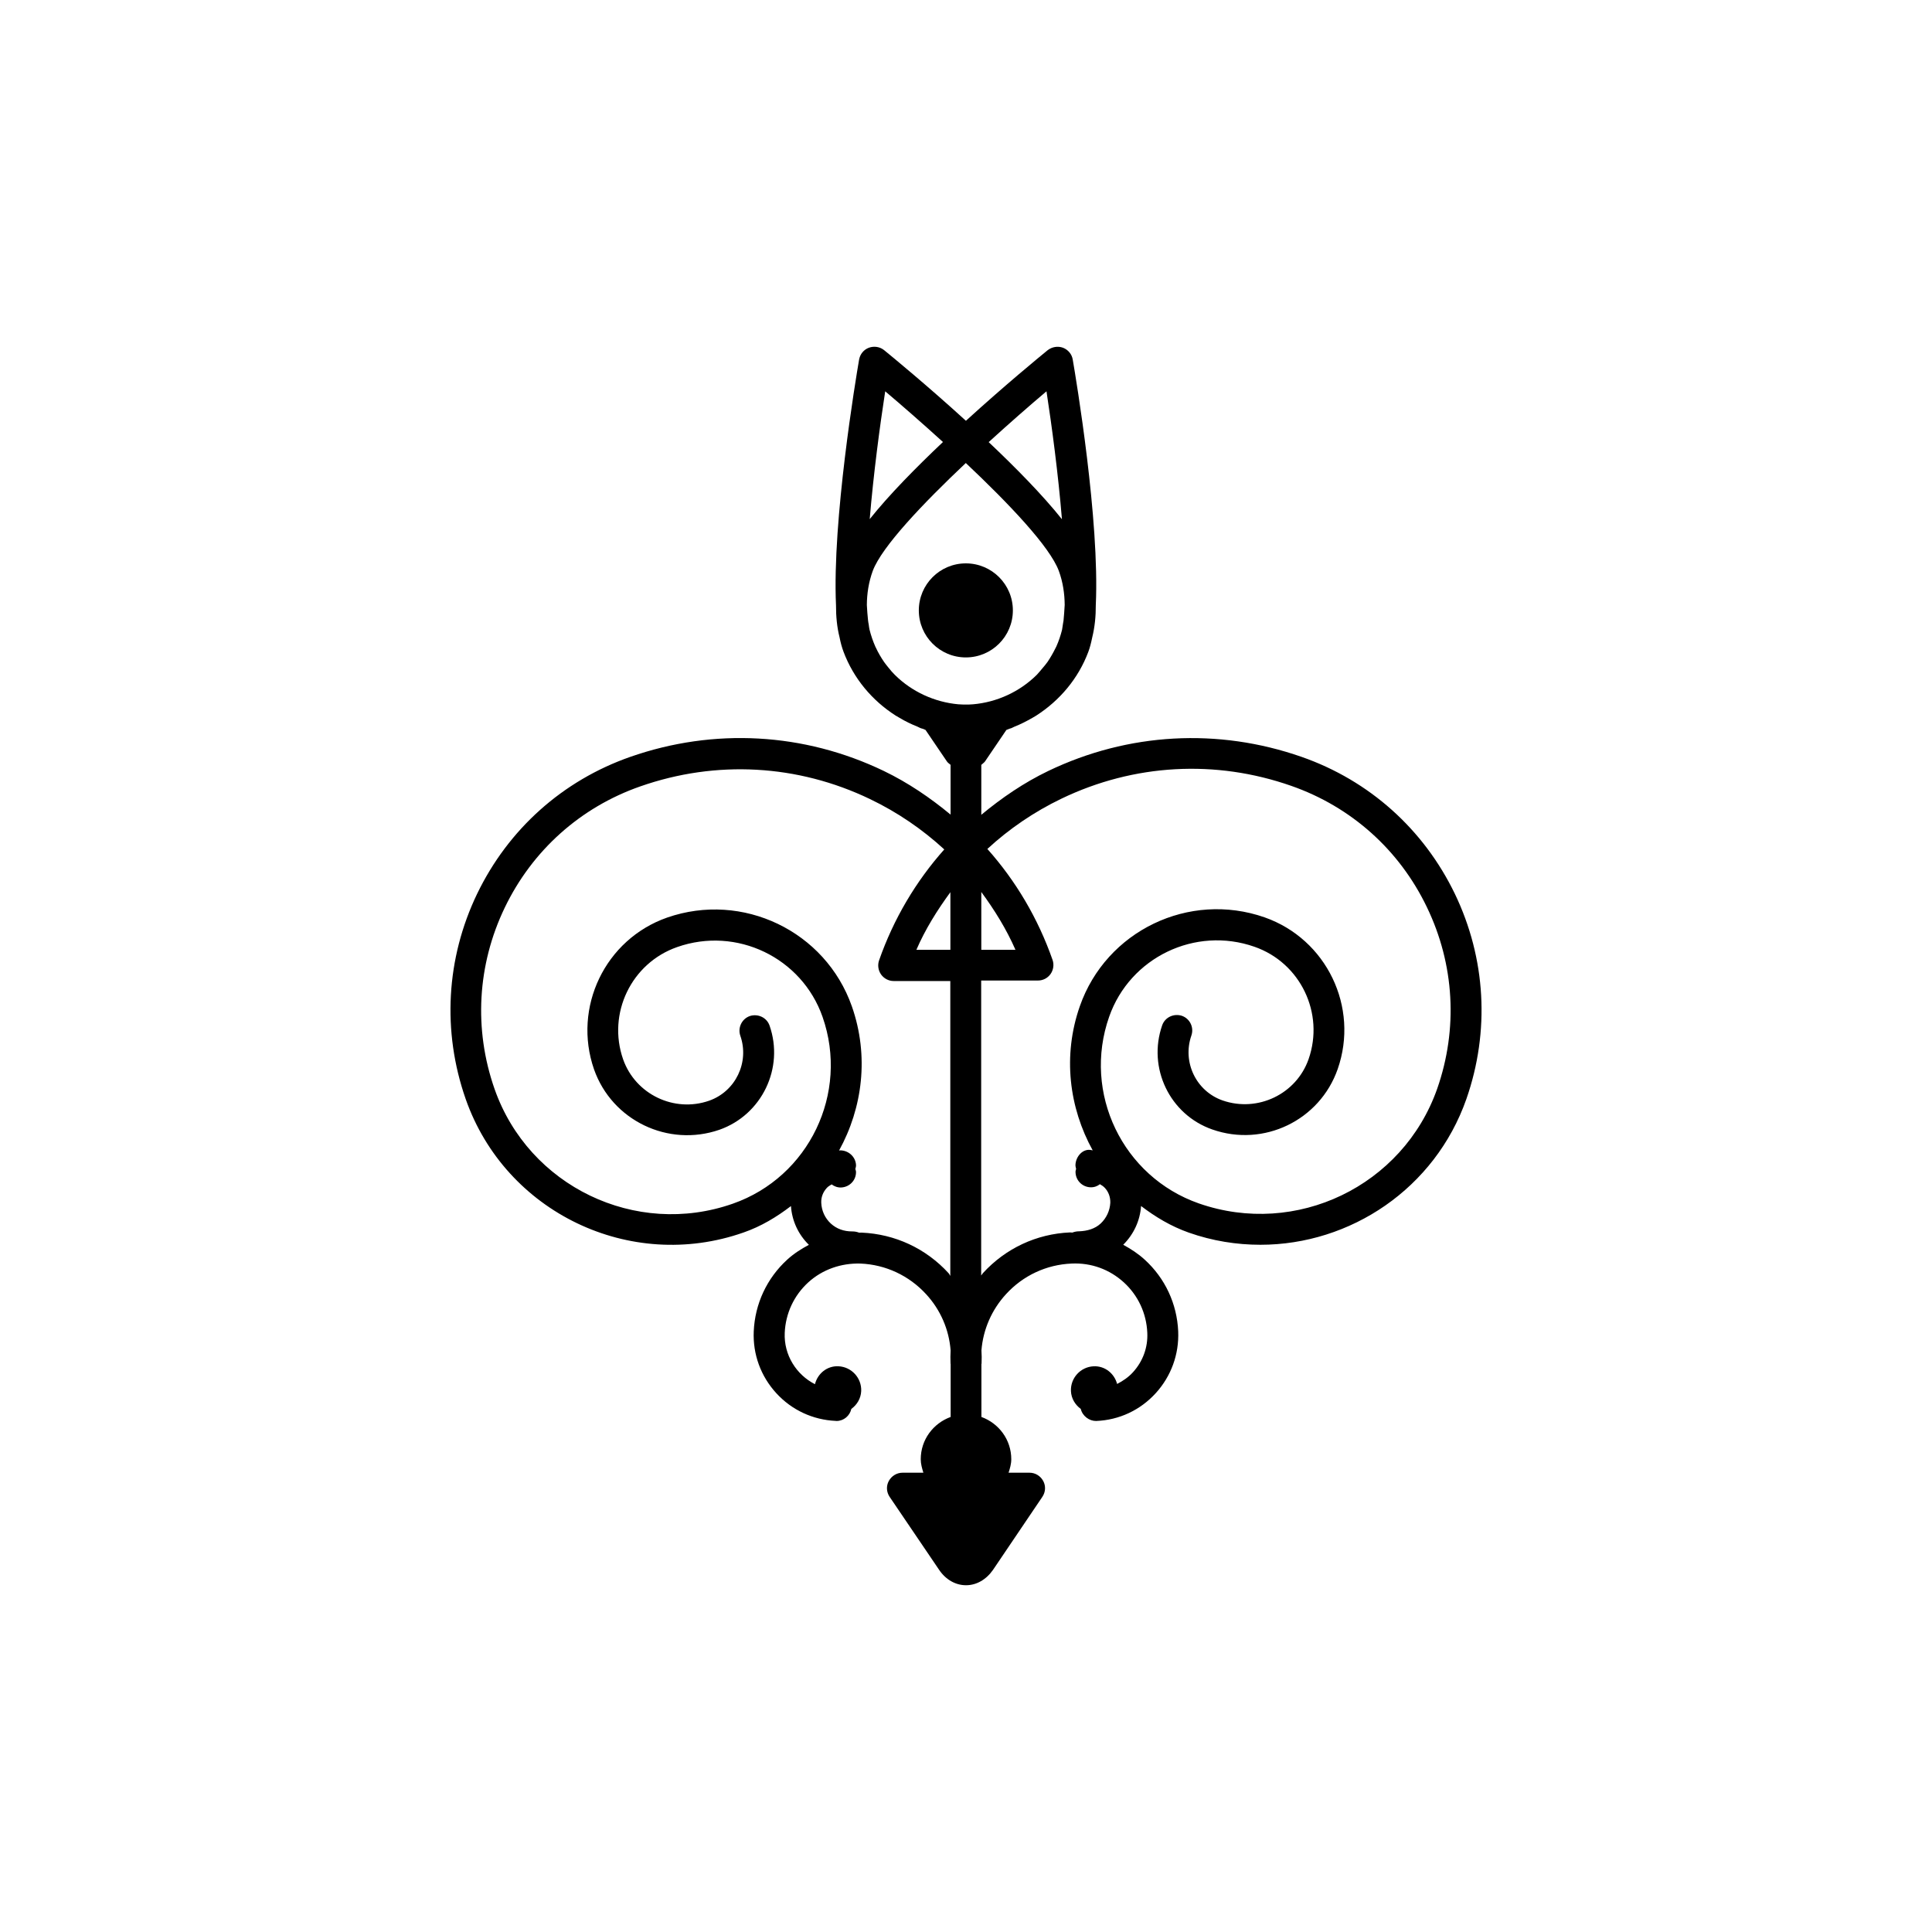<?xml version="1.0" encoding="utf-8"?>
<!-- Generator: Adobe Illustrator 16.0.4, SVG Export Plug-In . SVG Version: 6.00 Build 0)  -->
<!DOCTYPE svg PUBLIC "-//W3C//DTD SVG 1.1//EN" "http://www.w3.org/Graphics/SVG/1.1/DTD/svg11.dtd">
<svg version="1.1" id="Layer_1" xmlns="http://www.w3.org/2000/svg" xmlns:xlink="http://www.w3.org/1999/xlink" x="0px" y="0px"
	 width="50px" height="50px" viewBox="0 0 50 50" enable-background="new 0 0 50 50" xml:space="preserve">
<g>
	<circle cx="24.996" cy="15.797" r="1.217"/>
	<path d="M37.652,23.133c-0.807-1.672-2.212-2.931-3.963-3.544c-2.164-0.757-4.493-0.629-6.561,0.364
		c-0.634,0.305-1.205,0.697-1.732,1.134v-1.292c0.029-0.029,0.066-0.05,0.095-0.088l0.554-0.816c0.026-0.01,0.052-0.021,0.078-0.031
		c0.017-0.008,0.035-0.008,0.052-0.016c0.026-0.01,0.048-0.025,0.073-0.035c0.163-0.064,0.32-0.145,0.471-0.231
		c0.034-0.021,0.069-0.039,0.104-0.062c0.601-0.387,1.083-0.953,1.343-1.647c0.04-0.106,0.072-0.231,0.1-0.369
		c0.067-0.271,0.095-0.554,0.093-0.837c0.104-2.195-0.511-5.859-0.596-6.354c-0.022-0.143-0.121-0.259-0.254-0.31
		c-0.135-0.048-0.282-0.022-0.394,0.063c-0.206,0.168-1.11,0.91-2.117,1.828c-1.007-0.918-1.911-1.66-2.117-1.828
		c-0.109-0.088-0.259-0.111-0.394-0.063c-0.135,0.051-0.229,0.167-0.254,0.31c-0.085,0.494-0.698,4.162-0.597,6.355
		c-0.001,0.282,0.024,0.562,0.092,0.831c0.027,0.139,0.062,0.265,0.102,0.371c0.26,0.694,0.742,1.264,1.343,1.649
		c0.033,0.021,0.068,0.039,0.104,0.061c0.149,0.09,0.308,0.167,0.472,0.232c0.023,0.01,0.047,0.025,0.073,0.035
		c0.018,0.008,0.034,0.01,0.053,0.016c0.024,0.01,0.051,0.021,0.077,0.031l0.554,0.816c0.025,0.038,0.063,0.059,0.095,0.088v1.288
		c-0.526-0.435-1.098-0.826-1.729-1.13c-2.065-0.993-4.396-1.121-6.561-0.364c-1.751,0.613-3.156,1.872-3.963,3.544
		c-0.804,1.672-0.908,3.559-0.296,5.311c1.028,2.933,4.255,4.484,7.188,3.455c0.46-0.159,0.86-0.403,1.23-0.685
		c0.027,0.384,0.19,0.735,0.464,1.003c-0.196,0.105-0.39,0.227-0.56,0.383c-0.527,0.481-0.836,1.144-0.867,1.856
		c-0.026,0.593,0.181,1.16,0.582,1.599s0.949,0.693,1.541,0.719c0.006,0,0.012,0.002,0.019,0.002c0.188,0,0.344-0.135,0.384-0.313
		c0.145-0.104,0.246-0.269,0.255-0.461c0.014-0.338-0.249-0.626-0.589-0.642c-0.294-0.014-0.538,0.188-0.608,0.464
		c-0.482-0.245-0.808-0.757-0.782-1.33c0.022-0.501,0.238-0.966,0.608-1.304c0.371-0.338,0.854-0.502,1.352-0.488
		c0.653,0.027,1.258,0.312,1.699,0.793c0.372,0.404,0.592,0.913,0.634,1.453c-0.006,0.111-0.007,0.228-0.002,0.343
		c0,0.004,0.003,0.008,0.003,0.012v1.369c-0.449,0.164-0.774,0.586-0.774,1.095c0,0.123,0.034,0.234,0.068,0.348h-0.54
		c-0.146,0-0.282,0.082-0.354,0.213s-0.062,0.289,0.021,0.412l1.281,1.889c0.171,0.254,0.425,0.398,0.696,0.398
		c0.271,0,0.523-0.146,0.698-0.397l1.277-1.89c0.083-0.123,0.094-0.281,0.022-0.412s-0.205-0.213-0.354-0.213h-0.542
		c0.035-0.111,0.07-0.225,0.07-0.348c0-0.509-0.324-0.931-0.773-1.095v-1.369c0-0.004,0.004-0.008,0.004-0.012
		c0.005-0.115,0.005-0.229-0.003-0.345c0.044-0.538,0.264-1.047,0.636-1.452c0.439-0.481,1.045-0.765,1.699-0.792
		c0.508-0.023,0.979,0.15,1.351,0.488c0.369,0.338,0.585,0.802,0.606,1.304c0.018,0.379-0.114,0.739-0.371,1.021
		c-0.117,0.129-0.262,0.227-0.41,0.303c-0.072-0.271-0.316-0.471-0.609-0.457c-0.338,0.016-0.601,0.304-0.586,0.642
		c0.009,0.192,0.109,0.354,0.254,0.461c0.045,0.187,0.224,0.315,0.398,0.312c0.594-0.023,1.142-0.279,1.544-0.721
		c0.398-0.438,0.604-1.005,0.58-1.597c-0.031-0.715-0.339-1.375-0.866-1.856c-0.17-0.156-0.359-0.278-0.557-0.386
		c0.271-0.271,0.435-0.62,0.462-1.003c0.369,0.281,0.772,0.525,1.234,0.688c0.613,0.216,1.239,0.315,1.855,0.315
		c2.329,0,4.516-1.454,5.33-3.772C38.561,26.689,38.456,24.805,37.652,23.133z M25.396,23.085c0.342,0.465,0.648,0.957,0.884,1.496
		h-0.884V23.085z M22.998,17.284c-0.039-0.048-0.079-0.097-0.114-0.146c-0.083-0.121-0.158-0.248-0.219-0.382
		c-0.003-0.006-0.006-0.011-0.009-0.016c-0.064-0.146-0.115-0.293-0.153-0.446c-0.008-0.042-0.016-0.087-0.021-0.134
		c-0.009-0.038-0.013-0.076-0.018-0.114c-0.014-0.117-0.021-0.248-0.03-0.385c0.001-0.295,0.047-0.596,0.153-0.887
		c0.235-0.625,1.288-1.733,2.408-2.791c1.121,1.057,2.173,2.164,2.407,2.791c0.106,0.289,0.15,0.589,0.152,0.882
		c-0.008,0.146-0.018,0.282-0.03,0.405c-0.003,0.021-0.006,0.043-0.011,0.062c-0.009,0.062-0.019,0.119-0.027,0.176
		c-0.037,0.147-0.086,0.293-0.148,0.432c-0.006,0.015-0.013,0.024-0.019,0.037c-0.062,0.125-0.13,0.246-0.208,0.361
		c-0.04,0.057-0.084,0.108-0.128,0.16c-0.05,0.061-0.099,0.118-0.15,0.174c-0.44,0.438-1.033,0.711-1.651,0.764
		c-0.032,0.002-0.066,0.004-0.103,0.006h-0.158c-0.04-0.002-0.08-0.004-0.12-0.006c-0.612-0.055-1.202-0.325-1.641-0.76
		C23.104,17.412,23.05,17.35,22.998,17.284z M27.083,10.127c0.138,0.895,0.303,2.135,0.4,3.311c-0.5-0.627-1.195-1.334-1.896-1.996
		C26.128,10.949,26.654,10.489,27.083,10.127z M22.909,10.127c0.429,0.362,0.955,0.822,1.495,1.312
		c-0.7,0.662-1.396,1.369-1.896,1.996C22.606,12.262,22.771,11.02,22.909,10.127z M24.596,24.581h-0.88
		c0.232-0.537,0.54-1.026,0.88-1.491V24.581z M24.551,32.952c-0.586-0.642-1.387-1.015-2.254-1.052
		c-0.021-0.002-0.041,0.004-0.062,0.002c-0.055-0.021-0.11-0.033-0.179-0.033c-0.213,0.001-0.401-0.064-0.555-0.204
		c-0.151-0.14-0.238-0.33-0.247-0.537c-0.006-0.144,0.045-0.278,0.144-0.385c0.034-0.039,0.081-0.063,0.125-0.091
		c0.067,0.05,0.151,0.084,0.246,0.08c0.222-0.01,0.395-0.194,0.384-0.416c-0.001-0.021-0.013-0.041-0.017-0.062
		c0.008-0.031,0.019-0.062,0.018-0.099c-0.01-0.222-0.2-0.386-0.415-0.384c-0.009,0-0.019,0.006-0.025,0.006
		c0.61-1.105,0.782-2.448,0.333-3.731c-0.684-1.95-2.83-2.979-4.782-2.299c-1.604,0.562-2.449,2.324-1.891,3.929
		c0.465,1.322,1.918,2.021,3.245,1.562c1.1-0.388,1.681-1.599,1.297-2.697c-0.073-0.209-0.301-0.313-0.51-0.246
		c-0.209,0.073-0.318,0.304-0.246,0.511c0.239,0.686-0.122,1.438-0.807,1.68c-0.905,0.316-1.906-0.164-2.226-1.069
		c-0.416-1.188,0.212-2.493,1.398-2.907c1.537-0.541,3.226,0.272,3.763,1.807c0.691,1.975-0.351,4.144-2.322,4.834
		c-2.514,0.882-5.283-0.449-6.166-2.967c-0.543-1.549-0.447-3.219,0.264-4.696c0.712-1.479,1.957-2.595,3.506-3.136
		c1.964-0.688,4.075-0.571,5.946,0.328c0.713,0.342,1.355,0.782,1.922,1.303c-0.735,0.826-1.312,1.798-1.688,2.873
		c-0.042,0.123-0.021,0.259,0.052,0.363c0.075,0.105,0.196,0.17,0.326,0.17h1.466v7.633C24.579,32.995,24.568,32.973,24.551,32.952z
		 M37.194,28.178c-0.887,2.516-3.647,3.844-6.166,2.967c-1.975-0.69-3.017-2.859-2.323-4.832c0.538-1.535,2.226-2.35,3.763-1.81
		c1.188,0.415,1.814,1.72,1.398,2.908c-0.317,0.905-1.316,1.383-2.224,1.069c-0.687-0.24-1.048-0.994-0.809-1.681
		c0.072-0.208-0.037-0.437-0.246-0.51c-0.209-0.067-0.437,0.037-0.51,0.246c-0.384,1.103,0.197,2.312,1.298,2.696
		c1.33,0.466,2.78-0.236,3.244-1.562c0.561-1.604-0.287-3.364-1.891-3.928c-1.955-0.683-4.1,0.349-4.782,2.3
		c-0.449,1.283-0.277,2.626,0.334,3.732c-0.012-0.002-0.021-0.008-0.032-0.008c-0.219-0.051-0.407,0.162-0.415,0.383
		c-0.001,0.037,0.009,0.067,0.017,0.104c-0.004,0.021-0.014,0.038-0.015,0.061c-0.008,0.222,0.163,0.404,0.383,0.414
		c0.097,0.004,0.18-0.027,0.248-0.08c0.044,0.026,0.089,0.054,0.125,0.093c0.099,0.104,0.147,0.241,0.144,0.386
		c-0.011,0.206-0.099,0.396-0.248,0.537c-0.15,0.141-0.354,0.195-0.554,0.203c-0.066-0.001-0.128,0.013-0.181,0.033
		c-0.02,0-0.039-0.004-0.059-0.004c-0.867,0.037-1.668,0.412-2.254,1.053c-0.02,0.02-0.028,0.044-0.046,0.062v-7.634h1.47
		c0.13,0,0.251-0.063,0.326-0.169c0.073-0.105,0.094-0.241,0.052-0.363c-0.377-1.076-0.951-2.047-1.688-2.873
		c0.564-0.521,1.209-0.961,1.92-1.303c1.873-0.9,3.985-1.018,5.948-0.329c1.549,0.542,2.794,1.655,3.506,3.136
		C37.643,24.959,37.736,26.628,37.194,28.178z"/>
</g>
</svg>
